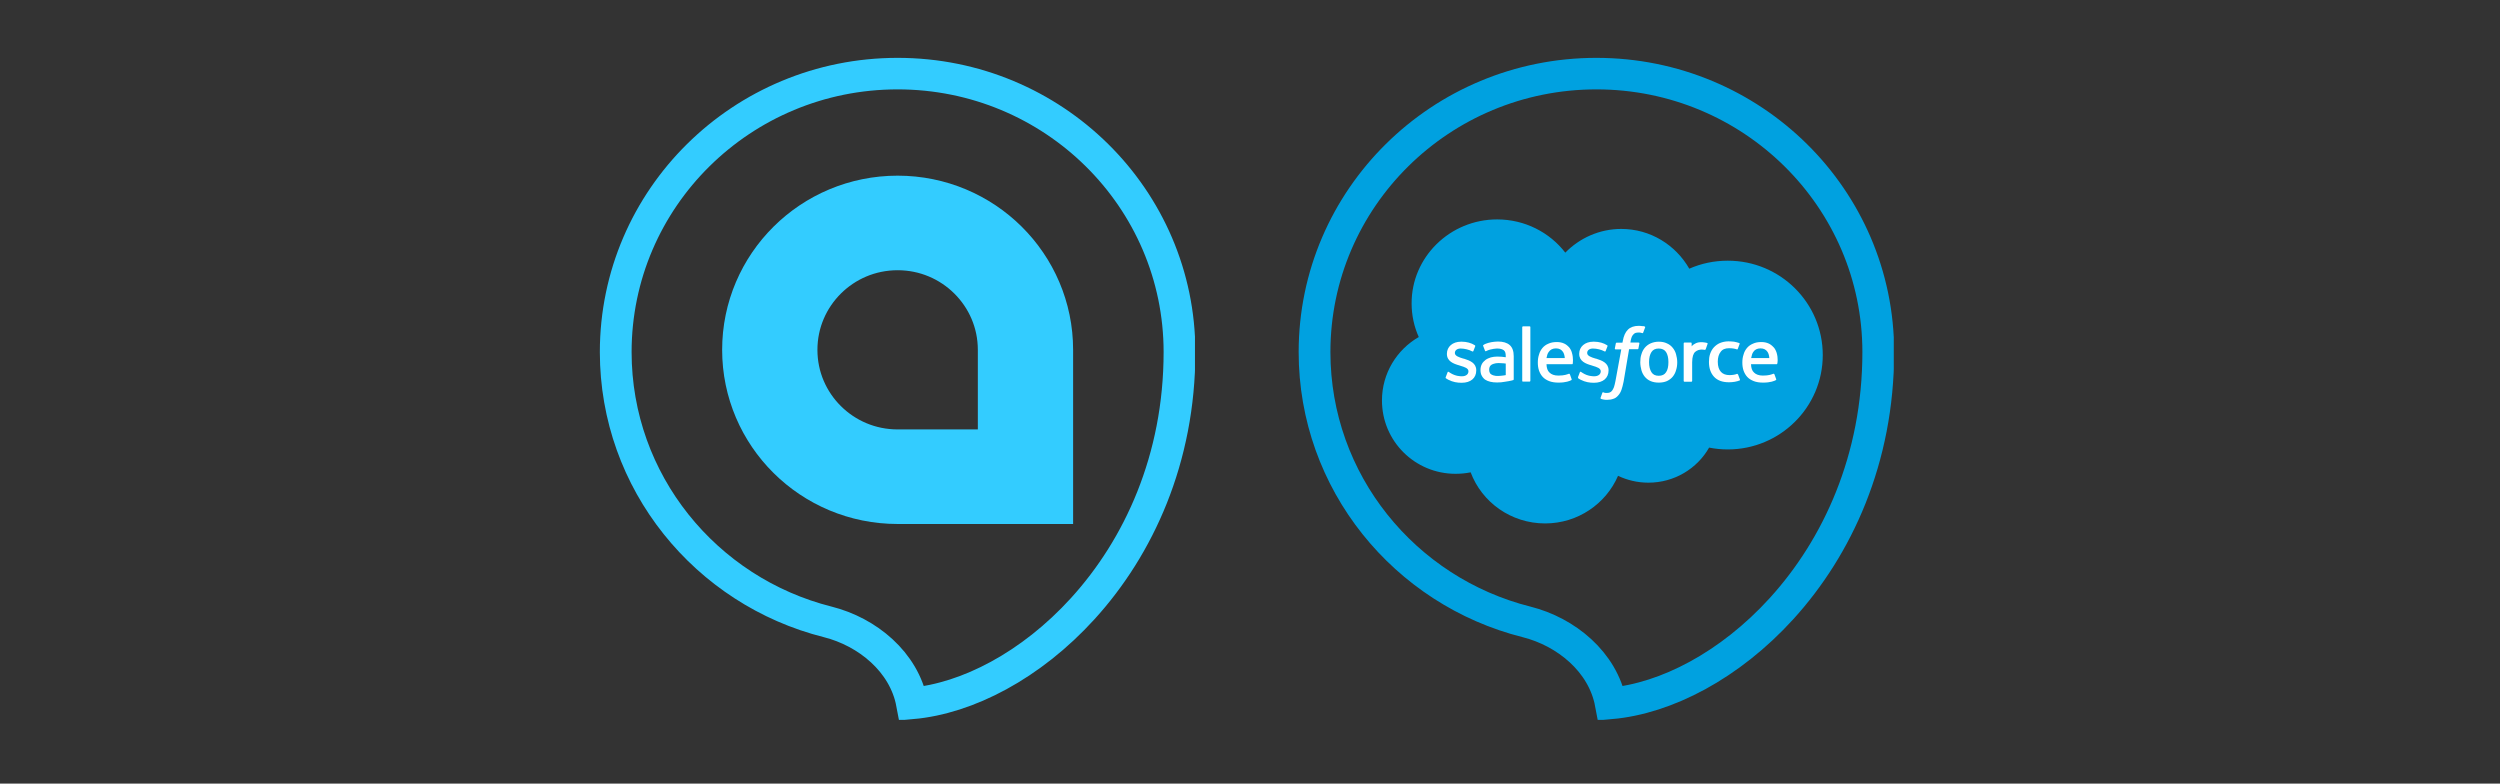 <svg xmlns="http://www.w3.org/2000/svg" xmlns:xlink="http://www.w3.org/1999/xlink" width="335" viewBox="0 0 251.25 78.75" height="105" preserveAspectRatio="xMidYMid meet"><rect x="0" y="0" width="251.25" height="78.75" fill="#333333" stroke="none"/><defs><clipPath id="740f738765"><path d="M 130.512 5.812 L 190.324 5.812 L 190.324 72.348 L 130.512 72.348 Z M 130.512 5.812 " clip-rule="nonzero"></path></clipPath><clipPath id="693bea20dc"><path d="M 60.285 5.812 L 120.094 5.812 L 120.094 72.348 L 60.285 72.348 Z M 60.285 5.812 " clip-rule="nonzero"></path></clipPath></defs><g clip-path="url(#740f738765)"><path stroke-linecap="butt" transform="matrix(0.399, 0, 0, 0.396, 130.513, 5.815)" fill="none" stroke-linejoin="miter" d="M 4.005 74.664 C 4.005 35.652 35.765 3.999 75.001 3.999 C 114.226 3.999 145.997 35.652 145.997 74.664 C 145.997 101.77 135.73 124.161 121.642 139.765 C 108.613 154.196 92.566 162.58 78.616 163.833 C 76.647 153.279 67.359 145.674 57.426 143.149 C 26.694 135.366 4.005 107.639 4.005 74.664 Z M 4.005 74.664 " stroke="#00a1e0" stroke-width="8" stroke-opacity="1" stroke-miterlimit="4"></path></g><path fill="#00a1e0" d="M 157.312 25.391 C 158.742 23.93 160.738 23.008 162.938 23.008 C 165.867 23.008 168.406 24.621 169.773 27.004 C 170.949 26.484 172.262 26.199 173.641 26.199 C 178.926 26.199 183.188 30.445 183.188 35.684 C 183.188 40.922 178.906 45.168 173.641 45.168 C 172.992 45.168 172.363 45.102 171.766 44.984 C 170.574 47.082 168.289 48.508 165.664 48.508 C 164.574 48.508 163.535 48.258 162.613 47.82 C 161.402 50.625 158.574 52.605 155.285 52.605 C 151.855 52.605 148.926 50.473 147.801 47.469 C 147.305 47.57 146.797 47.617 146.285 47.617 C 142.191 47.617 138.887 44.328 138.887 40.25 C 138.887 37.531 140.367 35.145 142.586 33.871 C 142.125 32.848 141.867 31.703 141.867 30.496 C 141.852 25.844 145.723 22.051 150.461 22.051 C 153.254 22.051 155.742 23.359 157.312 25.391 Z M 157.312 25.391 " fill-opacity="1" fill-rule="nonzero"></path><path fill="#ffffff" d="M 145.297 37.898 L 145.484 37.41 C 145.516 37.328 145.566 37.363 145.602 37.379 C 145.652 37.41 145.688 37.43 145.754 37.48 C 146.285 37.816 146.777 37.816 146.93 37.816 C 147.324 37.816 147.578 37.613 147.578 37.328 L 147.578 37.312 C 147.578 37.008 147.203 36.891 146.762 36.758 L 146.66 36.723 C 146.062 36.555 145.414 36.305 145.414 35.566 L 145.414 35.547 C 145.414 34.844 145.992 34.34 146.828 34.34 L 146.914 34.34 C 147.41 34.34 147.867 34.473 148.211 34.691 C 148.242 34.711 148.277 34.742 148.262 34.793 C 148.242 34.844 148.09 35.23 148.074 35.281 C 148.039 35.363 147.953 35.312 147.953 35.312 C 147.648 35.145 147.188 35.027 146.797 35.027 C 146.438 35.027 146.215 35.215 146.215 35.465 L 146.215 35.48 C 146.215 35.766 146.609 35.902 147.051 36.035 L 147.137 36.051 C 147.734 36.238 148.363 36.488 148.363 37.211 L 148.363 37.227 C 148.363 38 147.801 38.469 146.898 38.469 C 146.453 38.469 146.027 38.402 145.566 38.168 C 145.484 38.117 145.398 38.082 145.312 38.016 C 145.297 37.984 145.262 37.965 145.297 37.898 Z M 158.59 37.898 L 158.777 37.41 C 158.812 37.328 158.879 37.363 158.898 37.379 C 158.949 37.41 158.98 37.43 159.051 37.48 C 159.578 37.816 160.074 37.816 160.227 37.816 C 160.617 37.816 160.875 37.613 160.875 37.328 L 160.875 37.312 C 160.875 37.008 160.5 36.891 160.055 36.758 L 159.953 36.723 C 159.355 36.555 158.711 36.305 158.711 35.566 L 158.711 35.547 C 158.711 34.844 159.289 34.34 160.125 34.34 L 160.211 34.34 C 160.703 34.34 161.164 34.473 161.504 34.691 C 161.539 34.711 161.574 34.742 161.555 34.793 C 161.539 34.844 161.387 35.23 161.367 35.281 C 161.336 35.363 161.25 35.312 161.25 35.312 C 160.941 35.145 160.48 35.027 160.09 35.027 C 159.73 35.027 159.512 35.215 159.512 35.465 L 159.512 35.48 C 159.512 35.766 159.902 35.902 160.348 36.035 L 160.43 36.051 C 161.027 36.238 161.66 36.488 161.66 37.211 L 161.66 37.227 C 161.66 38 161.098 38.469 160.191 38.469 C 159.75 38.469 159.324 38.402 158.863 38.168 C 158.777 38.117 158.691 38.082 158.609 38.016 C 158.609 37.984 158.574 37.965 158.59 37.898 Z M 168.441 35.598 C 168.512 35.852 168.562 36.121 168.562 36.406 C 168.562 36.691 168.527 36.957 168.441 37.211 C 168.375 37.461 168.254 37.68 168.102 37.867 C 167.949 38.051 167.742 38.199 167.523 38.301 C 167.285 38.402 167.012 38.453 166.703 38.453 C 166.398 38.453 166.125 38.402 165.887 38.301 C 165.648 38.199 165.461 38.051 165.305 37.867 C 165.152 37.68 165.035 37.461 164.965 37.211 C 164.898 36.957 164.848 36.691 164.848 36.406 C 164.848 36.121 164.879 35.852 164.965 35.598 C 165.035 35.348 165.152 35.129 165.305 34.945 C 165.461 34.758 165.664 34.609 165.887 34.508 C 166.125 34.406 166.398 34.34 166.703 34.34 C 167.012 34.34 167.285 34.391 167.523 34.508 C 167.762 34.609 167.949 34.758 168.102 34.945 C 168.254 35.129 168.375 35.348 168.441 35.598 Z M 167.676 36.387 C 167.676 35.953 167.59 35.617 167.438 35.379 C 167.285 35.145 167.027 35.027 166.703 35.027 C 166.363 35.027 166.125 35.145 165.973 35.379 C 165.816 35.617 165.73 35.953 165.73 36.387 C 165.73 36.824 165.816 37.16 165.973 37.41 C 166.125 37.648 166.363 37.766 166.703 37.766 C 167.043 37.766 167.285 37.648 167.438 37.41 C 167.605 37.176 167.676 36.824 167.676 36.387 Z M 174.68 37.648 L 174.867 38.152 C 174.887 38.219 174.836 38.234 174.836 38.234 C 174.543 38.352 174.152 38.418 173.762 38.418 C 173.098 38.418 172.602 38.234 172.262 37.867 C 171.918 37.496 171.75 36.992 171.75 36.371 C 171.75 36.086 171.781 35.816 171.867 35.566 C 171.953 35.312 172.074 35.094 172.242 34.91 C 172.414 34.727 172.617 34.574 172.855 34.473 C 173.098 34.375 173.387 34.305 173.711 34.305 C 173.93 34.305 174.117 34.324 174.273 34.34 C 174.441 34.375 174.68 34.426 174.785 34.473 C 174.801 34.473 174.852 34.508 174.836 34.559 C 174.766 34.758 174.715 34.895 174.648 35.062 C 174.613 35.145 174.562 35.113 174.562 35.113 C 174.305 35.027 174.066 34.996 173.762 34.996 C 173.387 34.996 173.098 35.113 172.926 35.363 C 172.738 35.598 172.637 35.918 172.637 36.355 C 172.637 36.824 172.754 37.16 172.961 37.379 C 173.164 37.598 173.453 37.699 173.828 37.699 C 173.98 37.699 174.117 37.68 174.238 37.664 C 174.355 37.648 174.477 37.613 174.598 37.562 C 174.578 37.598 174.648 37.578 174.68 37.648 Z M 178.551 35.449 C 178.723 36.02 178.637 36.504 178.617 36.539 C 178.617 36.605 178.551 36.605 178.551 36.605 L 175.977 36.605 C 175.992 36.992 176.078 37.262 176.285 37.445 C 176.473 37.629 176.762 37.746 177.168 37.746 C 177.785 37.746 178.039 37.629 178.227 37.562 C 178.227 37.562 178.293 37.547 178.328 37.613 L 178.5 38.082 C 178.531 38.168 178.5 38.184 178.48 38.199 C 178.328 38.285 177.938 38.453 177.188 38.453 C 176.828 38.453 176.504 38.402 176.25 38.301 C 175.992 38.199 175.773 38.066 175.602 37.883 C 175.43 37.699 175.312 37.48 175.227 37.246 C 175.141 36.992 175.105 36.723 175.105 36.438 C 175.105 36.152 175.141 35.883 175.227 35.633 C 175.293 35.379 175.414 35.164 175.566 34.977 C 175.719 34.793 175.926 34.641 176.164 34.543 C 176.402 34.426 176.691 34.375 177.016 34.375 C 177.289 34.375 177.543 34.426 177.75 34.523 C 177.902 34.59 178.074 34.711 178.242 34.895 C 178.328 34.961 178.48 35.215 178.551 35.449 Z M 175.992 35.984 L 177.816 35.984 C 177.801 35.75 177.75 35.547 177.648 35.379 C 177.492 35.145 177.273 35.012 176.93 35.012 C 176.59 35.012 176.352 35.145 176.199 35.379 C 176.094 35.531 176.043 35.734 175.992 35.984 Z M 157.977 35.449 C 158.148 36.02 158.062 36.504 158.062 36.539 C 158.062 36.605 157.992 36.605 157.992 36.605 L 155.422 36.605 C 155.438 36.992 155.523 37.262 155.727 37.445 C 155.914 37.629 156.203 37.746 156.613 37.746 C 157.227 37.746 157.484 37.629 157.672 37.562 C 157.672 37.562 157.738 37.547 157.773 37.613 L 157.941 38.082 C 157.977 38.168 157.941 38.184 157.926 38.199 C 157.773 38.285 157.379 38.453 156.629 38.453 C 156.273 38.453 155.949 38.402 155.691 38.301 C 155.438 38.199 155.215 38.066 155.047 37.883 C 154.875 37.699 154.754 37.48 154.672 37.246 C 154.586 36.992 154.551 36.723 154.551 36.438 C 154.551 36.152 154.586 35.883 154.672 35.633 C 154.738 35.379 154.859 35.164 155.012 34.977 C 155.164 34.793 155.367 34.641 155.609 34.543 C 155.848 34.426 156.137 34.375 156.461 34.375 C 156.734 34.375 156.988 34.426 157.191 34.523 C 157.348 34.59 157.516 34.711 157.688 34.895 C 157.754 34.961 157.926 35.215 157.977 35.449 Z M 155.422 35.984 L 157.262 35.984 C 157.242 35.75 157.191 35.547 157.09 35.379 C 156.938 35.145 156.715 35.012 156.375 35.012 C 156.035 35.012 155.797 35.145 155.641 35.379 C 155.523 35.531 155.473 35.734 155.422 35.984 Z M 150.902 35.852 C 150.902 35.852 151.109 35.867 151.328 35.902 L 151.328 35.801 C 151.328 35.465 151.262 35.297 151.125 35.195 C 150.988 35.094 150.766 35.027 150.492 35.027 C 150.492 35.027 149.863 35.027 149.367 35.281 C 149.352 35.297 149.336 35.297 149.336 35.297 C 149.336 35.297 149.266 35.312 149.25 35.262 L 149.062 34.777 C 149.027 34.711 149.078 34.676 149.078 34.676 C 149.316 34.492 149.863 34.391 149.863 34.391 C 150.051 34.355 150.359 34.324 150.547 34.324 C 151.055 34.324 151.449 34.441 151.723 34.676 C 151.992 34.91 152.129 35.281 152.129 35.801 L 152.129 38.117 C 152.129 38.117 152.129 38.184 152.078 38.199 C 152.078 38.199 151.977 38.234 151.891 38.25 C 151.805 38.27 151.5 38.336 151.242 38.367 C 150.988 38.418 150.734 38.438 150.461 38.438 C 150.203 38.438 149.984 38.418 149.777 38.367 C 149.574 38.32 149.402 38.25 149.25 38.152 C 149.113 38.051 148.992 37.914 148.91 37.746 C 148.824 37.598 148.789 37.395 148.789 37.176 C 148.789 36.957 148.84 36.758 148.926 36.59 C 149.012 36.422 149.148 36.289 149.301 36.168 C 149.453 36.051 149.641 35.984 149.828 35.918 C 150.035 35.867 150.238 35.836 150.461 35.836 C 150.664 35.852 150.801 35.852 150.902 35.852 Z M 149.879 37.629 C 149.879 37.629 150.117 37.816 150.629 37.781 C 151.004 37.766 151.328 37.699 151.328 37.699 L 151.328 36.539 C 151.328 36.539 151.004 36.488 150.629 36.488 C 150.102 36.488 149.879 36.672 149.879 36.672 C 149.727 36.773 149.66 36.941 149.66 37.16 C 149.66 37.293 149.691 37.41 149.742 37.496 C 149.762 37.531 149.777 37.562 149.879 37.629 Z M 171.613 34.559 C 171.598 34.625 171.461 34.977 171.426 35.094 C 171.41 35.145 171.375 35.164 171.324 35.164 C 171.324 35.164 171.168 35.129 171.031 35.129 C 170.949 35.129 170.812 35.145 170.691 35.18 C 170.574 35.215 170.473 35.281 170.367 35.363 C 170.266 35.449 170.199 35.582 170.148 35.734 C 170.098 35.883 170.062 36.137 170.062 36.406 L 170.062 38.285 C 170.062 38.336 170.027 38.367 169.977 38.367 L 169.293 38.367 C 169.242 38.367 169.211 38.336 169.211 38.285 L 169.211 34.508 C 169.211 34.457 169.242 34.426 169.277 34.426 L 169.941 34.426 C 169.992 34.426 170.012 34.457 170.012 34.508 L 170.012 34.809 C 170.113 34.676 170.285 34.559 170.438 34.492 C 170.59 34.426 170.777 34.375 171.102 34.391 C 171.273 34.406 171.492 34.441 171.527 34.457 C 171.598 34.473 171.629 34.492 171.613 34.559 Z M 165.289 32.812 C 165.305 32.812 165.355 32.848 165.34 32.895 L 165.137 33.434 C 165.117 33.469 165.102 33.5 165.016 33.469 C 165 33.469 164.965 33.449 164.879 33.434 C 164.828 33.418 164.742 33.418 164.676 33.418 C 164.574 33.418 164.488 33.434 164.402 33.449 C 164.316 33.469 164.25 33.516 164.18 33.586 C 164.113 33.652 164.043 33.734 163.992 33.852 C 163.891 34.121 163.855 34.406 163.855 34.426 L 164.676 34.426 C 164.742 34.426 164.762 34.457 164.762 34.508 L 164.66 35.027 C 164.641 35.113 164.574 35.094 164.574 35.094 L 163.723 35.094 L 163.176 38.336 C 163.105 38.672 163.039 38.957 162.953 39.191 C 162.867 39.426 162.766 39.594 162.613 39.762 C 162.477 39.914 162.324 40.031 162.137 40.082 C 161.965 40.148 161.742 40.184 161.504 40.184 C 161.387 40.184 161.266 40.184 161.129 40.148 C 161.027 40.133 160.977 40.113 160.891 40.082 C 160.855 40.066 160.84 40.031 160.855 39.98 C 160.875 39.93 161.027 39.527 161.043 39.461 C 161.078 39.395 161.129 39.426 161.129 39.426 C 161.18 39.445 161.215 39.461 161.266 39.477 C 161.336 39.492 161.402 39.492 161.473 39.492 C 161.59 39.492 161.691 39.477 161.777 39.445 C 161.879 39.41 161.949 39.344 162.016 39.258 C 162.086 39.176 162.137 39.059 162.203 38.906 C 162.254 38.754 162.305 38.535 162.355 38.285 L 162.938 35.113 L 162.375 35.113 C 162.305 35.113 162.289 35.078 162.289 35.027 L 162.391 34.508 C 162.41 34.426 162.477 34.441 162.477 34.441 L 163.055 34.441 L 163.09 34.273 C 163.176 33.77 163.348 33.383 163.602 33.133 C 163.855 32.879 164.23 32.746 164.691 32.746 C 164.828 32.746 164.949 32.762 165.051 32.777 C 165.117 32.762 165.203 32.777 165.289 32.812 Z M 153.801 38.27 C 153.801 38.32 153.766 38.352 153.734 38.352 L 153.051 38.352 C 153 38.352 152.984 38.32 152.984 38.27 L 152.984 32.879 C 152.984 32.848 153.016 32.797 153.051 32.797 L 153.734 32.797 C 153.785 32.797 153.801 32.828 153.801 32.879 Z M 153.801 38.27 " fill-opacity="1" fill-rule="nonzero"></path><g clip-path="url(#693bea20dc)"><path stroke-linecap="butt" transform="matrix(0.399, 0, 0, 0.396, 60.285, 5.815)" fill="none" stroke-linejoin="miter" d="M 42.803 74.102 C 42.803 56.317 57.214 41.896 75.004 41.896 C 92.785 41.896 107.206 56.317 107.206 74.102 L 107.206 106.297 L 75.004 106.297 C 57.214 106.297 42.803 91.886 42.803 74.102 Z M 42.803 74.102 " stroke="#33ccff" stroke-width="24" stroke-opacity="1" stroke-miterlimit="4"></path><path stroke-linecap="butt" transform="matrix(0.399, 0, 0, 0.396, 60.285, 5.815)" fill="none" stroke-linejoin="miter" d="M 3.998 74.664 C 3.998 35.652 35.769 3.999 75.004 3.999 C 114.23 3.999 146 35.652 146 74.664 C 146 101.77 135.734 124.161 121.646 139.765 C 108.617 154.196 92.57 162.58 78.619 163.833 C 76.65 153.279 67.353 145.674 57.419 143.149 C 26.697 135.366 3.998 107.639 3.998 74.664 Z M 3.998 74.664 " stroke="#33ccff" stroke-width="8" stroke-opacity="1" stroke-miterlimit="4"></path></g></svg>